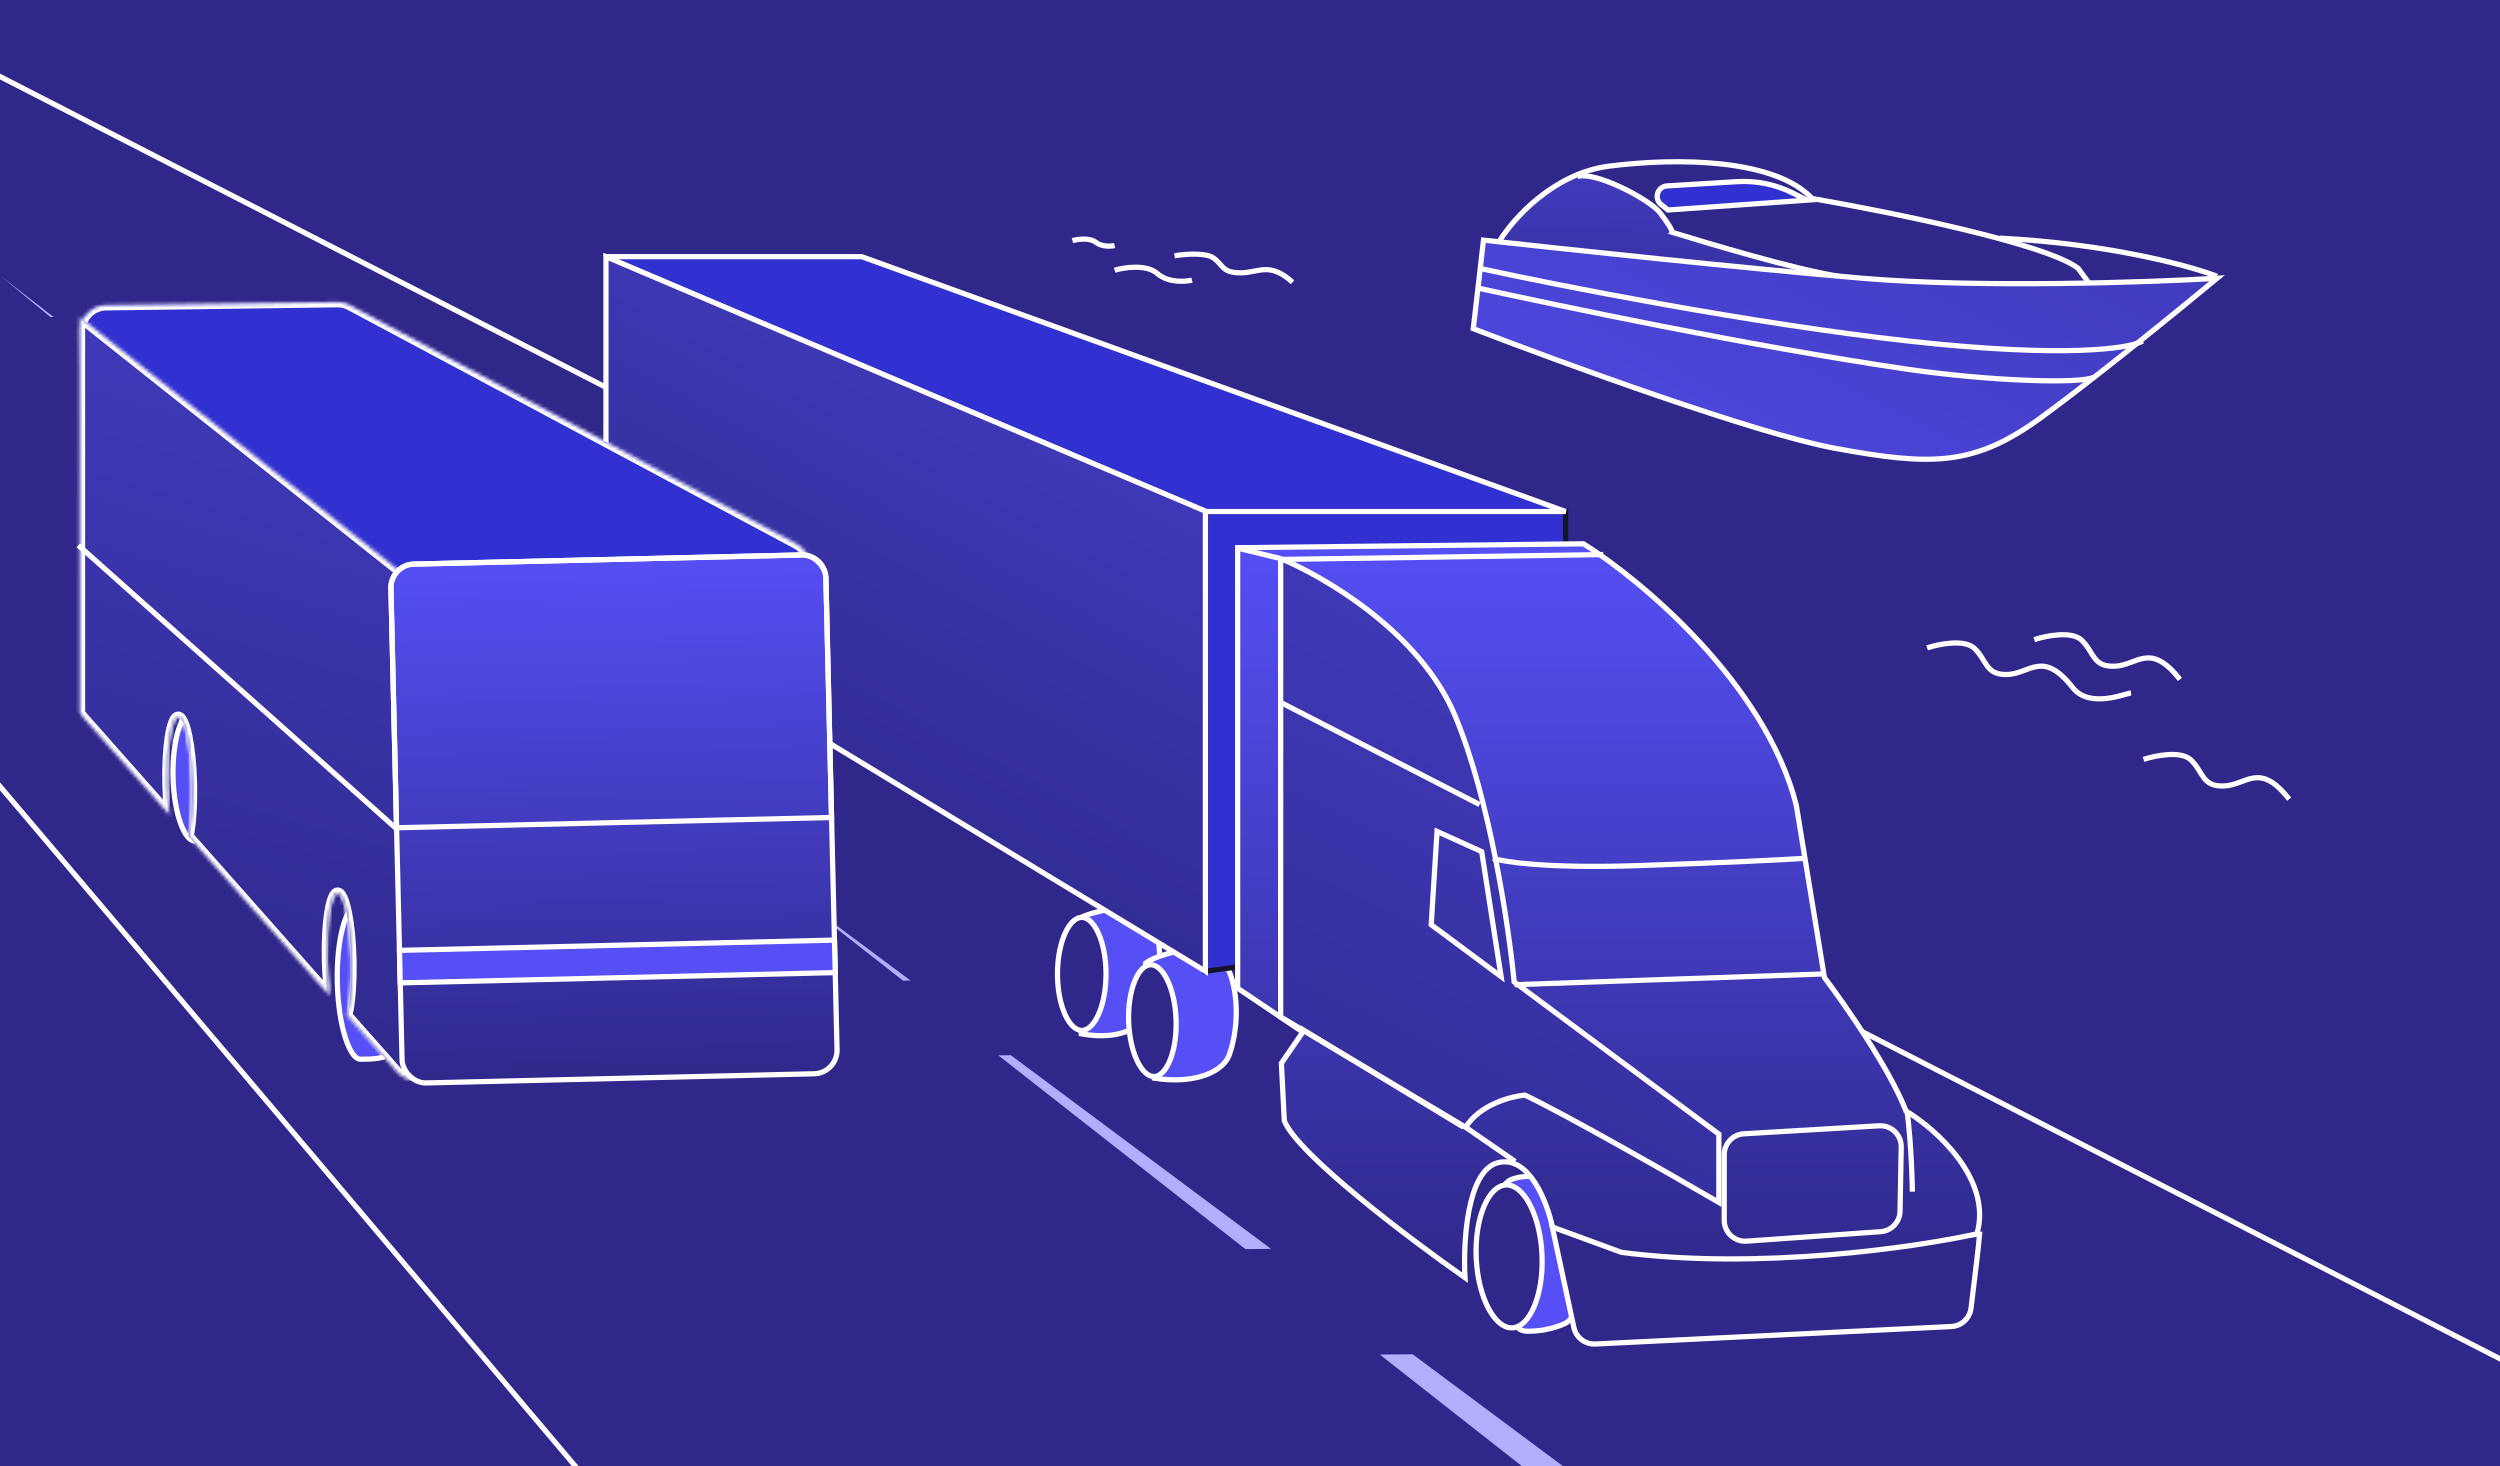 <svg width="711" height="417" viewBox="0 0 711 417" fill="none" xmlns="http://www.w3.org/2000/svg">
<rect x="0" y="0" width="711" height="417" fill="#808080" stroke="none"/>
<g clip-path="url(#clip0_2_60820)">
<rect width="711" height="417" fill="#2F288A"/>
<path d="M-127.516 -43.639L789.283 426.593" stroke="white" stroke-width="1.486"/>
<path fill-rule="evenodd" clip-rule="evenodd" d="M76.434 137.795C84.395 144.005 92.628 150.431 101.085 157.035L95.558 157.085L72.195 137.834L76.434 137.795ZM111.81 169.36L116.804 169.314C121.779 173.201 126.817 177.139 131.911 181.121L127.665 181.16L111.81 169.36ZM151.765 199.096L154.862 199.067C174.639 214.537 195.019 230.489 215.535 246.556L151.765 199.096ZM258.946 278.864L215.535 246.556C229.277 257.318 243.079 268.131 256.802 278.884L258.946 278.864ZM287.485 300.105L283.919 300.137C308.163 319.142 331.855 337.722 354.191 355.245L361.485 355.178L287.485 300.105ZM15.231 90.157C9.912 86.031 4.913 82.157 0.266 78.562L14.347 90.165L15.231 90.157ZM36.709 106.845L34.612 106.865L57.285 125.547L60.687 125.516C52.302 118.982 44.289 112.741 36.709 106.845ZM392.422 385.242L401.765 385.156L519.374 472.685L506.011 474.43C506.011 474.43 458.922 437.428 392.422 385.242Z" fill="#B3AFFF"/>
<path d="M-119 83.928C-18.932 200.426 241.882 509.665 241.882 509.665" stroke="white" stroke-width="1.486"/>
<path d="M434.721 58.578C431.86 61.36 427.888 66.417 426.432 68.583L438.028 69.693L457.58 71.723L476.717 73.55L494.189 75.58L506.67 76.595L522.478 78.016C509.831 76.067 485.869 69.219 475.469 66.039C475.746 65.633 475.07 64.236 472.74 61.151C469.828 57.294 453.149 48.378 448.156 50.002C443.164 51.626 438.407 54.994 434.721 58.578Z" fill="url(#paint0_linear_2_60820)"/>
<path d="M448.637 50.206C453.629 48.582 469.257 56.722 472.169 60.579C474.498 63.664 475.747 65.633 475.47 66.039C485.87 69.219 510.404 76.639 523.051 78.588" stroke="white" stroke-width="1.486"/>
<path d="M474.36 59.721L472.418 58.154C470.305 56.449 471.394 53.038 474.104 52.873L494.022 51.659C499.545 51.323 505.059 52.461 509.998 54.956L513.903 56.929L474.36 59.721Z" fill="#3131D1" stroke="white" stroke-width="1.486"/>
<path d="M630.531 78.587C622.978 75.649 600.054 69.364 568.787 67.725" stroke="white" stroke-width="1.486"/>
<path d="M426.432 68.589C430.242 62.314 441.811 49.262 457.606 47.254C477.35 44.744 504.783 45.162 515.382 56.457C536.858 60.153 582.054 69.3 591.032 76.328L593.942 80.302" stroke="white" stroke-width="1.486"/>
<path d="M419 93.484L421.901 68.297C444.069 70.754 496.693 76.365 529.842 79.15C562.99 81.935 610.78 80.311 630.531 79.15C620.241 87.682 595.849 107.532 580.601 118.672C561.54 132.597 549.524 132.597 521.762 127.477C499.552 123.382 444 103.109 419 93.484Z" fill="url(#paint1_linear_2_60820)" stroke="white" stroke-width="1.486"/>
<path d="M420.715 76.301C442.76 81.13 498.046 92.031 542.828 96.998C587.609 101.965 605.853 99.068 609.378 96.998" stroke="white" stroke-width="1.486"/>
<path d="M420.715 82.018C442.703 86.796 497.641 98.447 542.099 104.956C565.88 108.438 592.142 109.257 595.657 107.209" stroke="white" stroke-width="1.486"/>
<path d="M548.068 184.259C551.367 183.169 558.681 181.674 561.548 184.407C565.131 187.825 564.638 192.103 571.037 191.814C577.436 191.525 580.996 184.753 589.494 195.568C594.249 201.62 604.543 197.229 606.066 197.064" stroke="white" stroke-width="1.486"/>
<path d="M578.542 181.913C581.841 180.824 589.155 179.328 592.022 182.062C595.606 185.479 595.112 189.758 601.512 189.468C607.911 189.179 611.47 182.407 619.969 193.223" stroke="white" stroke-width="1.486"/>
<path d="M609.615 215.973C612.913 214.883 620.228 213.387 623.094 216.121C626.678 219.538 626.185 223.817 632.584 223.528C638.983 223.238 642.543 216.466 651.041 227.282" stroke="white" stroke-width="1.486"/>
<path d="M334.04 72.742C336.761 72.287 342.77 71.768 345.045 73.321C347.89 75.262 347.384 77.508 352.617 77.593C357.85 77.677 360.92 74.226 367.601 80.265" stroke="white" stroke-width="1.486"/>
<path d="M305 68.424C306.504 68.018 309.934 67.543 311.624 68.893C313.314 70.243 315.912 70.081 317 69.831" stroke="white" stroke-width="1.486"/>
<path d="M317 76.849C319.757 76.036 326.046 75.086 329.144 77.786C332.242 80.486 337.005 80.161 339 79.661" stroke="white" stroke-width="1.486"/>
<path d="M195.214 183.044C191.72 182.597 188.48 183.789 187.298 184.441C186.388 194.122 185.114 213.598 187.298 214.045C189.481 214.492 192.575 214.231 193.849 214.045L203.676 195.053C202.311 191.237 198.708 183.491 195.214 183.044Z" fill="#554FF5"/>
<path d="M187.298 184.441L186.939 183.79L186.594 183.979L186.558 184.371L187.298 184.441ZM195.214 183.044L195.119 183.781L195.214 183.044ZM203.676 195.053L204.336 195.395L204.484 195.108L204.376 194.803L203.676 195.053ZM193.849 214.045L193.956 214.78L194.334 214.725L194.509 214.386L193.849 214.045ZM187.298 214.045L187.447 213.317L187.298 214.045ZM187.656 185.092C188.74 184.495 191.82 183.359 195.119 183.781L195.308 182.307C191.619 181.835 188.221 183.083 186.939 183.79L187.656 185.092ZM195.119 183.781C195.752 183.862 196.487 184.295 197.293 185.098C198.086 185.889 198.871 186.964 199.609 188.172C201.084 190.587 202.305 193.428 202.976 195.304L204.376 194.803C203.681 192.862 202.419 189.922 200.877 187.398C200.107 186.137 199.251 184.953 198.343 184.046C197.448 183.153 196.422 182.449 195.308 182.307L195.119 183.781ZM203.016 194.712L193.189 213.703L194.509 214.386L204.336 195.395L203.016 194.712ZM193.741 213.309C192.489 213.493 189.5 213.737 187.447 213.317L187.149 214.773C189.463 215.247 192.661 214.97 193.956 214.78L193.741 213.309ZM187.447 213.317C187.586 213.345 187.608 213.428 187.551 213.34C187.497 213.257 187.424 213.099 187.347 212.835C187.195 212.311 187.074 211.534 186.989 210.529C186.819 208.531 186.801 205.785 186.88 202.725C187.039 196.613 187.583 189.342 188.038 184.51L186.558 184.371C186.102 189.221 185.554 196.529 185.394 202.687C185.315 205.762 185.331 208.573 185.508 210.655C185.596 211.691 185.727 212.584 185.919 213.249C186.015 213.579 186.138 213.894 186.305 214.151C186.468 214.401 186.736 214.689 187.149 214.773L187.447 213.317Z" fill="white"/>
<path d="M322.229 257.872C315.341 258.091 308.158 260.062 306.121 261.705L307.51 294.008C319.174 296.198 327.228 291.818 328.894 283.058C330.56 274.298 330.838 257.599 322.229 257.872Z" fill="#554FF5"/>
<path d="M306.121 261.705L305.655 261.126L305.362 261.362L305.379 261.737L306.121 261.705ZM322.229 257.872L322.205 257.13L322.229 257.872ZM328.894 283.058L329.624 283.197L328.894 283.058ZM307.51 294.008L306.767 294.04L306.792 294.63L307.373 294.739L307.51 294.008ZM306.588 262.283C307.008 261.944 307.755 261.546 308.8 261.136C309.831 260.731 311.103 260.333 312.536 259.976C315.401 259.262 318.866 258.723 322.252 258.615L322.205 257.13C318.704 257.241 315.134 257.797 312.176 258.534C310.697 258.902 309.361 259.319 308.257 259.752C307.167 260.18 306.252 260.644 305.655 261.126L306.588 262.283ZM322.252 258.615C324.112 258.556 325.486 259.391 326.527 260.885C327.591 262.414 328.288 264.62 328.68 267.189C329.462 272.317 328.987 278.593 328.164 282.919L329.624 283.197C330.467 278.762 330.964 272.309 330.149 266.965C329.743 264.299 328.999 261.834 327.746 260.036C326.469 258.201 324.65 257.052 322.205 257.13L322.252 258.615ZM328.164 282.919C327.371 287.086 325.076 290.174 321.608 291.98C318.118 293.798 313.369 294.352 307.647 293.278L307.373 294.739C313.315 295.854 318.425 295.313 322.294 293.298C326.185 291.272 328.75 287.79 329.624 283.197L328.164 282.919ZM305.379 261.737L306.767 294.04L308.252 293.976L306.864 261.673L305.379 261.737Z" fill="white"/>
<path d="M341.761 269.541C334.89 269.991 327.783 272.225 325.805 273.957L328.276 306.635C339.998 308.467 347.93 304.731 349.595 300.014C354.272 286.765 350.348 268.979 341.761 269.541Z" fill="#554FF5"/>
<path d="M325.805 273.957L325.315 273.397L325.036 273.642L325.064 274.013L325.805 273.957ZM341.761 269.541L341.809 270.283L341.761 269.541ZM349.595 300.014L348.894 299.767L349.595 300.014ZM328.276 306.635L327.535 306.691L327.58 307.278L328.162 307.369L328.276 306.635ZM326.294 274.516C326.702 274.159 327.435 273.731 328.464 273.281C329.48 272.837 330.736 272.391 332.154 271.982C334.991 271.165 338.432 270.504 341.809 270.283L341.712 268.799C338.219 269.028 334.671 269.71 331.742 270.554C330.277 270.977 328.957 271.443 327.869 271.919C326.794 272.388 325.896 272.889 325.315 273.397L326.294 274.516ZM341.809 270.283C343.659 270.162 345.302 271.013 346.695 272.679C348.1 274.358 349.211 276.824 349.93 279.774C351.367 285.672 351.183 293.284 348.894 299.767L350.296 300.261C352.685 293.495 352.877 285.589 351.374 279.422C350.623 276.34 349.435 273.637 347.835 271.725C346.224 269.8 344.156 268.639 341.712 268.799L341.809 270.283ZM348.894 299.767C348.164 301.835 345.996 303.827 342.459 305.08C338.941 306.325 334.155 306.802 328.391 305.901L328.162 307.369C334.119 308.301 339.16 307.825 342.955 306.481C346.731 305.144 349.361 302.909 350.296 300.261L348.894 299.767ZM325.064 274.013L327.535 306.691L329.018 306.579L326.546 273.901L325.064 274.013Z" fill="white"/>
<path d="M444.731 376.574C440.893 378.194 437.148 378.643 434.273 378.599C431.74 378.561 429.955 376.412 429.767 373.886L427.259 340.233C427.105 338.173 428.005 336.081 429.95 335.385C432.297 334.546 434.731 334.438 436.613 334.619C437.957 334.749 439.101 335.569 439.899 336.658L452.054 353.233C453.225 354.829 453.524 356.902 452.854 358.764L447.566 373.442C447.068 374.825 446.086 376.003 444.731 376.574Z" fill="#554FF5" stroke="white" stroke-width="1.486"/>
<path d="M447.612 377.549L441.441 348.847L461.191 355.957L563 351.035C562.82 353.515 561.533 364.177 560.557 372.063C560.203 374.928 557.838 377.119 554.955 377.261L453.717 382.238C450.809 382.381 448.224 380.396 447.612 377.549Z" fill="#2F288A" stroke="white" stroke-width="1.486"/>
<path d="M211.116 216.235C204.764 221.379 198.888 219.303 197.088 218.823L196.029 191.055C197.088 190.188 199.999 189.972 201.323 189.972C203.087 185.279 207.728 179.25 212.175 192.679C216.621 206.109 213.322 213.979 211.116 216.235Z" fill="#554FF5"/>
<path d="M197.088 218.823L196.345 218.851L196.366 219.4L196.896 219.541L197.088 218.823ZM211.116 216.235L211.584 216.812L211.617 216.785L211.647 216.754L211.116 216.235ZM212.175 192.679L212.88 192.446L212.175 192.679ZM201.323 189.972L201.323 190.715L201.837 190.715L202.019 190.233L201.323 189.972ZM196.029 191.055L195.559 190.48L195.273 190.714L195.287 191.083L196.029 191.055ZM196.896 219.541C198.693 220.02 204.917 222.211 211.584 216.812L210.648 215.657C204.61 220.547 199.082 218.586 197.28 218.105L196.896 219.541ZM211.647 216.754C214.114 214.231 217.379 206.033 212.88 192.446L211.469 192.913C215.863 206.184 212.529 213.726 210.585 215.715L211.647 216.754ZM212.88 192.446C211.757 189.054 210.596 186.803 209.412 185.443C208.21 184.062 206.902 183.521 205.587 183.803C204.353 184.068 203.33 185.019 202.541 186.084C201.735 187.17 201.085 188.493 200.627 189.71L202.019 190.233C202.443 189.104 203.035 187.914 203.735 186.969C204.45 186.004 205.196 185.407 205.899 185.257C206.52 185.123 207.317 185.3 208.291 186.419C209.283 187.559 210.369 189.59 211.469 192.913L212.88 192.446ZM201.323 189.229C200.63 189.229 199.532 189.285 198.461 189.454C197.925 189.539 197.38 189.655 196.89 189.813C196.41 189.967 195.928 190.178 195.559 190.48L196.5 191.63C196.66 191.499 196.939 191.358 197.344 191.228C197.739 191.101 198.203 191 198.693 190.923C199.673 190.767 200.692 190.715 201.323 190.715L201.323 189.229ZM195.287 191.083L196.345 218.851L197.831 218.795L196.772 191.027L195.287 191.083Z" fill="white"/>
<path d="M314.553 276.982C314.553 281.545 313.711 285.64 312.38 288.567C311.02 291.561 309.292 293.058 307.651 293.058C306.011 293.058 304.283 291.561 302.922 288.567C301.591 285.64 300.749 281.545 300.749 276.982C300.749 272.418 301.591 268.323 302.922 265.396C304.283 262.402 306.011 260.905 307.651 260.905C309.292 260.905 311.02 262.402 312.38 265.396C313.711 268.323 314.553 272.418 314.553 276.982Z" fill="#2F288A" stroke="white" stroke-width="1.486"/>
<path d="M334.478 290.048C334.627 294.563 333.937 298.642 332.73 301.58C331.494 304.589 329.853 306.116 328.26 306.168C326.667 306.221 324.928 304.806 323.496 301.886C322.097 299.034 321.138 295.01 320.988 290.496C320.838 285.981 321.529 281.902 322.736 278.964C323.971 275.955 325.612 274.428 327.206 274.375C328.799 274.323 330.538 275.737 331.97 278.658C333.369 281.51 334.328 285.534 334.478 290.048Z" fill="#2F288A" stroke="white" stroke-width="1.486"/>
<path d="M445.264 158.502V145.484H342.818V276.217L353.091 274.833L359.754 171.243L445.264 158.502Z" fill="#3131D1" stroke="#14142A" stroke-width="1.486"/>
<path d="M351.992 155.767V276.616V281.051L370.503 293.524L364.425 302.393L365.254 318.747C369.011 328.282 401.078 352.47 416.642 363.372C416.09 353.394 417.195 332.883 426.036 330.665C434.877 328.448 440.034 341.937 441.508 348.959L461.124 356.166C500.024 361.266 544.745 354.78 562.243 350.899C566.664 335.377 550.639 321.149 542.075 315.975C537.433 304.001 524.669 285.67 518.867 278.002L510.855 228.942C502.014 194.35 466.834 165.006 450.349 154.658L351.992 155.767Z" fill="url(#paint2_linear_2_60820)" stroke="white" stroke-width="1.486"/>
<path d="M245.078 73H172L342.844 145.484H445.264L245.078 73Z" fill="#3131D1" stroke="white" stroke-width="1.486"/>
<path d="M172.33 172.819V73L342.818 145.375V276.217L172.33 172.819Z" fill="url(#paint3_linear_2_60820)" stroke="white" stroke-width="1.486"/>
<path d="M364.225 288.45V159.105L455.967 157.717" stroke="white" stroke-width="1.486"/>
<path d="M413.795 203.498C403.862 179.744 376.364 163.859 364.224 158.864V289.215L416.829 320.6C420.803 314.162 429.705 311.812 433.66 311.442C445.358 316.992 475.321 334.104 488.841 341.966V322.542L430.625 279.253C429.153 263.899 423.727 227.251 413.795 203.498Z" fill="url(#paint4_linear_2_60820)"/>
<path d="M351.609 155.806L364.224 158.864M364.224 158.864C376.364 163.859 403.862 179.744 413.795 203.498C423.727 227.251 429.153 263.899 430.625 279.253L488.841 322.542V341.966C475.321 334.104 445.358 316.992 433.66 311.442C429.705 311.812 420.803 314.162 416.829 320.6M364.224 158.864V289.215L416.829 320.6M416.829 320.6L430.901 330.312" stroke="white" stroke-width="1.486"/>
<path d="M407.037 262.982L408.694 236.462L421.393 242.203L426.915 277.746L407.037 262.982Z" stroke="white" stroke-width="1.486"/>
<path d="M424.621 244.107C427.679 245.15 440.134 247.027 465.488 246.193C490.842 245.359 507.931 244.455 513.305 244.107" stroke="white" stroke-width="1.486"/>
<path d="M430.738 280.041L518.658 276.982" stroke="white" stroke-width="1.486"/>
<path d="M542.357 315.973C542.765 318.644 543.642 326.971 543.886 338.908" stroke="white" stroke-width="1.486"/>
<path d="M534.414 320.174L495.966 322.448C492.824 322.634 490.371 325.236 490.371 328.383V347.053C490.371 350.502 493.296 353.227 496.736 352.984L534.845 350.291C537.915 350.074 540.313 347.548 540.37 344.47L540.71 326.22C540.774 322.755 537.874 319.97 534.414 320.174Z" stroke="white" stroke-width="1.486"/>
<path d="M420.799 228.817L364.225 199.766" stroke="white" stroke-width="1.486"/>
<path d="M416.212 320.56L369.576 292.272" stroke="white" stroke-width="1.486"/>
<path d="M438.548 356.908C438.8 362.64 437.911 367.842 436.303 371.611C434.672 375.436 432.424 377.542 430.085 377.644C427.746 377.747 425.321 375.846 423.362 372.179C421.43 368.565 420.089 363.461 419.837 357.73C419.586 351.998 420.474 346.796 422.082 343.027C423.713 339.202 425.961 337.096 428.301 336.994C430.64 336.891 433.064 338.792 435.024 342.459C436.955 346.073 438.297 351.177 438.548 356.908Z" fill="#2F288A" stroke="white" stroke-width="1.486"/>
<path d="M192.23 199.383C192.23 203.437 191.638 207.075 190.706 209.673C190.238 210.976 189.699 211.977 189.138 212.638C188.573 213.303 188.058 213.548 187.621 213.548C187.184 213.548 186.669 213.303 186.105 212.638C185.543 211.977 185.004 210.976 184.536 209.673C183.604 207.075 183.013 203.437 183.013 199.383C183.013 195.328 183.604 191.69 184.536 189.092C185.004 187.79 185.543 186.789 186.105 186.127C186.669 185.462 187.184 185.218 187.621 185.218C188.058 185.218 188.573 185.462 189.138 186.127C189.699 186.789 190.238 187.79 190.706 189.092C191.638 191.69 192.23 195.328 192.23 199.383Z" fill="#2F288A" stroke="white" stroke-width="1.486"/>
<path d="M201.402 203.97C201.402 208.019 200.77 211.652 199.772 214.245C199.273 215.544 198.696 216.544 198.094 217.206C197.491 217.869 196.922 218.135 196.412 218.135C195.901 218.135 195.332 217.869 194.73 217.206C194.127 216.544 193.55 215.544 193.051 214.245C192.054 211.652 191.421 208.019 191.421 203.97C191.421 199.92 192.054 196.288 193.051 193.695C193.55 192.396 194.127 191.396 194.73 190.733C195.332 190.071 195.901 189.805 196.412 189.805C196.922 189.805 197.491 190.071 198.094 190.733C198.696 191.396 199.273 192.396 199.772 193.695C200.77 196.288 201.402 199.92 201.402 203.97Z" fill="#2F288A" stroke="white" stroke-width="1.486"/>
<path d="M114.983 290.363C115.055 293.394 114.512 295.538 113.656 297.062C112.806 298.578 111.617 299.534 110.296 300.146C107.995 301.212 105.354 301.223 103.409 301.231C103.068 301.233 102.749 301.234 102.456 301.241C101.887 301.255 101.184 300.88 100.402 299.825C99.634 298.789 98.898 297.233 98.251 295.237C96.961 291.254 96.079 285.687 95.932 279.486C95.786 273.286 96.404 267.683 97.505 263.644C98.057 261.62 98.719 260.031 99.436 258.96C100.168 257.868 100.852 257.461 101.422 257.448C101.572 257.444 101.948 257.574 102.571 258.156C103.154 258.7 103.829 259.522 104.561 260.587C106.022 262.711 107.647 265.704 109.175 269.107C112.237 275.932 114.839 284.257 114.983 290.363Z" fill="#554FF5" stroke="white" stroke-width="1.486"/>
<path d="M67.031 230.059C67.091 232.583 66.581 234.356 65.791 235.613C65.002 236.866 63.895 237.67 62.648 238.189C60.475 239.094 57.983 239.11 56.152 239.121C55.832 239.123 55.532 239.125 55.258 239.131C54.706 239.144 54.054 238.825 53.34 237.961C52.632 237.106 51.95 235.814 51.35 234.145C50.153 230.816 49.338 226.149 49.215 220.942C49.092 215.735 49.686 211.035 50.725 207.653C51.245 205.958 51.865 204.635 52.532 203.747C53.204 202.851 53.84 202.501 54.392 202.487C54.545 202.484 54.898 202.597 55.471 203.075C56.013 203.527 56.64 204.212 57.324 205.103C58.688 206.88 60.206 209.389 61.632 212.245C64.496 217.98 66.911 224.958 67.031 230.059Z" fill="#554FF5" stroke="white" stroke-width="1.486"/>
<mask id="path-49-inside-1_2_60820" fill="white">
<path fill-rule="evenodd" clip-rule="evenodd" d="M22.84 94.348C22.779 90.24 26.064 86.862 30.172 86.807L95.947 85.925C97.202 85.908 98.442 86.209 99.55 86.801L226.449 154.625C230.465 156.771 231.624 161.992 228.894 165.636L125.009 304.296C122.17 308.085 116.559 308.29 113.453 304.717L98.916 287.999C99.66 284.5 100.064 279.003 99.918 272.835C99.67 262.318 97.919 253.83 96.007 253.875C94.095 253.92 92.746 262.482 92.995 272.998C93.07 276.215 93.287 279.241 93.606 281.892L53.889 236.216C54.425 232.763 54.695 228.028 54.572 222.812C54.324 212.296 52.572 203.808 50.66 203.853C48.748 203.898 47.4 212.46 47.648 222.976C47.702 225.251 47.826 227.432 48.007 229.451L26.22 204.395C25.068 203.071 24.423 201.383 24.397 199.628L22.84 94.348Z"/>
</mask>
<path fill-rule="evenodd" clip-rule="evenodd" d="M22.84 94.348C22.779 90.24 26.064 86.862 30.172 86.807L95.947 85.925C97.202 85.908 98.442 86.209 99.55 86.801L226.449 154.625C230.465 156.771 231.624 161.992 228.894 165.636L125.009 304.296C122.17 308.085 116.559 308.29 113.453 304.717L98.916 287.999C99.66 284.5 100.064 279.003 99.918 272.835C99.67 262.318 97.919 253.83 96.007 253.875C94.095 253.92 92.746 262.482 92.995 272.998C93.07 276.215 93.287 279.241 93.606 281.892L53.889 236.216C54.425 232.763 54.695 228.028 54.572 222.812C54.324 212.296 52.572 203.808 50.66 203.853C48.748 203.898 47.4 212.46 47.648 222.976C47.702 225.251 47.826 227.432 48.007 229.451L26.22 204.395C25.068 203.071 24.423 201.383 24.397 199.628L22.84 94.348Z" fill="#3131D1"/>
<path d="M30.172 86.807L30.152 85.321L30.172 86.807ZM22.84 94.348L24.326 94.326L22.84 94.348ZM95.947 85.925L95.927 84.438L95.947 85.925ZM99.55 86.801L98.849 88.112L98.849 88.112L99.55 86.801ZM226.449 154.625L227.15 153.314L226.449 154.625ZM228.894 165.636L230.083 166.527L228.894 165.636ZM125.009 304.296L126.199 305.188L125.009 304.296ZM113.453 304.717L114.574 303.741L113.453 304.717ZM98.916 287.999L97.462 287.689L97.307 288.414L97.794 288.974L98.916 287.999ZM93.606 281.892L92.484 282.867L95.659 286.519L95.082 281.715L93.606 281.892ZM53.889 236.216L52.42 235.988L52.314 236.671L52.767 237.192L53.889 236.216ZM48.007 229.451L46.885 230.427L49.897 233.89L49.487 229.319L48.007 229.451ZM26.22 204.395L25.098 205.371L25.098 205.371L26.22 204.395ZM24.397 199.628L22.91 199.65L24.397 199.628ZM30.152 85.321C25.222 85.387 21.281 89.441 21.354 94.37L24.326 94.326C24.278 91.04 26.905 88.337 30.192 88.293L30.152 85.321ZM95.927 84.438L30.152 85.321L30.192 88.293L95.967 87.411L95.927 84.438ZM100.25 85.49C98.921 84.78 97.434 84.418 95.927 84.438L95.967 87.411C96.971 87.397 97.963 87.639 98.849 88.112L100.25 85.49ZM227.15 153.314L100.25 85.49L98.849 88.112L225.748 155.936L227.15 153.314ZM230.083 166.527C233.36 162.154 231.969 155.89 227.15 153.314L225.748 155.936C228.961 157.653 229.888 161.829 227.704 164.745L230.083 166.527ZM126.199 305.188L230.083 166.527L227.704 164.745L123.819 303.405L126.199 305.188ZM112.331 305.692C116.059 309.98 122.792 309.735 126.199 305.188L123.819 303.405C121.548 306.436 117.06 306.6 114.574 303.741L112.331 305.692ZM97.794 288.974L112.331 305.692L114.574 303.741L100.037 287.023L97.794 288.974ZM98.433 272.87C98.577 278.978 98.173 284.347 97.462 287.689L100.369 288.308C101.148 284.652 101.552 279.029 101.405 272.799L98.433 272.87ZM96.042 255.361C95.686 255.37 95.543 255.169 95.626 255.259C95.704 255.342 95.851 255.551 96.038 255.959C96.407 256.763 96.786 258.023 97.131 259.695C97.816 263.015 98.31 267.673 98.433 272.87L101.405 272.799C101.279 267.48 100.773 262.636 100.042 259.094C99.679 257.335 99.246 255.824 98.741 254.721C98.491 254.175 98.186 253.646 97.801 253.232C97.422 252.825 96.806 252.37 95.972 252.389L96.042 255.361ZM94.481 272.963C94.358 267.766 94.631 263.09 95.159 259.741C95.424 258.055 95.743 256.779 96.074 255.958C96.241 255.542 96.379 255.327 96.452 255.239C96.531 255.146 96.398 255.353 96.042 255.361L95.972 252.389C95.137 252.409 94.544 252.893 94.184 253.318C93.819 253.749 93.54 254.292 93.316 254.849C92.863 255.974 92.502 257.505 92.222 259.279C91.659 262.851 91.383 267.714 91.508 273.033L94.481 272.963ZM95.082 281.715C94.769 279.116 94.555 276.137 94.481 272.963L91.508 273.033C91.585 276.293 91.805 279.367 92.13 282.07L95.082 281.715ZM52.767 237.192L92.484 282.867L94.728 280.917L55.011 235.241L52.767 237.192ZM53.086 222.847C53.208 228.002 52.94 232.645 52.42 235.988L55.358 236.444C55.911 232.881 56.183 228.054 56.058 222.777L53.086 222.847ZM50.695 205.339C50.339 205.347 50.196 205.147 50.279 205.237C50.357 205.32 50.505 205.529 50.692 205.937C51.06 206.741 51.439 208 51.784 209.672C52.469 212.992 52.963 217.65 53.086 222.847L56.058 222.777C55.932 217.458 55.426 212.614 54.696 209.072C54.333 207.313 53.9 205.801 53.395 204.698C53.145 204.153 52.84 203.623 52.455 203.21C52.075 202.803 51.459 202.347 50.625 202.367L50.695 205.339ZM49.134 222.941C49.011 217.744 49.285 213.068 49.812 209.719C50.078 208.033 50.397 206.757 50.727 205.936C50.895 205.519 51.032 205.304 51.106 205.217C51.185 205.124 51.052 205.331 50.695 205.339L50.625 202.367C49.791 202.387 49.197 202.871 48.837 203.295C48.472 203.726 48.193 204.27 47.969 204.826C47.516 205.952 47.155 207.482 46.876 209.256C46.313 212.829 46.036 217.692 46.162 223.011L49.134 222.941ZM49.487 229.319C49.309 227.333 49.187 225.185 49.134 222.941L46.162 223.011C46.216 225.317 46.342 227.53 46.526 229.584L49.487 229.319ZM25.098 205.371L46.885 230.427L49.128 228.476L27.341 203.42L25.098 205.371ZM22.91 199.65C22.942 201.756 23.716 203.782 25.098 205.371L27.341 203.42C26.42 202.361 25.904 201.01 25.883 199.606L22.91 199.65ZM21.354 94.37L22.91 199.65L25.883 199.606L24.326 94.326L21.354 94.37Z" fill="white" mask="url(#path-49-inside-1_2_60820)"/>
<mask id="path-51-inside-2_2_60820" fill="white">
<path fill-rule="evenodd" clip-rule="evenodd" d="M121.764 306.25C118.844 307.792 115.079 307.266 112.722 304.603L98.732 288.799C99.594 285.374 100.077 279.496 99.92 272.833C99.671 262.317 97.92 253.829 96.008 253.874C94.096 253.919 92.748 262.481 92.996 272.997C93.085 276.757 93.366 280.258 93.777 283.202L53.603 237.82C54.327 234.315 54.717 228.89 54.573 222.812C54.325 212.295 52.574 203.807 50.662 203.852C48.75 203.897 47.401 212.459 47.649 222.975C47.724 226.152 47.937 229.145 48.249 231.772L23.702 204.044C23.324 203.616 22.999 203.15 22.731 202.655L22.731 90.193L116.063 164.308L121.764 306.25Z"/>
</mask>
<path fill-rule="evenodd" clip-rule="evenodd" d="M121.764 306.25C118.844 307.792 115.079 307.266 112.722 304.603L98.732 288.799C99.594 285.374 100.077 279.496 99.92 272.833C99.671 262.317 97.92 253.829 96.008 253.874C94.096 253.919 92.748 262.481 92.996 272.997C93.085 276.757 93.366 280.258 93.777 283.202L53.603 237.82C54.327 234.315 54.717 228.89 54.573 222.812C54.325 212.295 52.574 203.807 50.662 203.852C48.75 203.897 47.401 212.459 47.649 222.975C47.724 226.152 47.937 229.145 48.249 231.772L23.702 204.044C23.324 203.616 22.999 203.15 22.731 202.655L22.731 90.193L116.063 164.308L121.764 306.25Z" fill="url(#paint5_linear_2_60820)"/>
<path d="M112.722 304.603L111.609 305.588L112.722 304.603ZM121.764 306.25L122.458 307.564L123.286 307.126L123.249 306.19L121.764 306.25ZM98.732 288.799L97.29 288.436L97.099 289.197L97.619 289.784L98.732 288.799ZM93.777 283.202L92.664 284.188L95.932 287.879L95.249 282.997L93.777 283.202ZM53.603 237.82L52.147 237.52L51.997 238.248L52.49 238.806L53.603 237.82ZM48.249 231.772L47.136 232.757L50.286 236.316L49.725 231.597L48.249 231.772ZM23.702 204.044L22.589 205.029L22.589 205.029L23.702 204.044ZM22.731 202.655L21.244 202.655L21.244 203.031L21.424 203.362L22.731 202.655ZM22.731 90.193L23.655 89.029L21.244 87.115L21.244 90.193L22.731 90.193ZM116.063 164.308L117.549 164.249L117.521 163.568L116.988 163.144L116.063 164.308ZM111.609 305.588C114.441 308.787 118.959 309.412 122.458 307.564L121.069 304.935C118.729 306.172 115.718 305.745 113.835 303.617L111.609 305.588ZM97.619 289.784L111.609 305.588L113.835 303.617L99.845 287.814L97.619 289.784ZM98.434 272.868C98.59 279.476 98.104 285.201 97.29 288.436L100.173 289.162C101.083 285.548 101.565 279.516 101.406 272.798L98.434 272.868ZM96.043 255.36C95.687 255.368 95.544 255.168 95.627 255.258C95.705 255.341 95.853 255.55 96.04 255.958C96.408 256.762 96.787 258.022 97.132 259.694C97.817 263.013 98.311 267.671 98.434 272.868L101.406 272.798C101.28 267.479 100.774 262.635 100.044 259.093C99.681 257.334 99.248 255.822 98.742 254.719C98.492 254.174 98.187 253.644 97.802 253.231C97.423 252.824 96.807 252.368 95.973 252.388L96.043 255.36ZM94.482 272.962C94.359 267.765 94.633 263.089 95.16 259.74C95.426 258.054 95.745 256.778 96.075 255.957C96.242 255.54 96.38 255.325 96.454 255.238C96.533 255.145 96.4 255.352 96.043 255.36L95.973 252.388C95.139 252.408 94.545 252.892 94.185 253.317C93.82 253.747 93.541 254.291 93.317 254.848C92.864 255.973 92.503 257.503 92.224 259.278C91.661 262.85 91.384 267.713 91.51 273.032L94.482 272.962ZM95.249 282.997C94.847 280.116 94.57 276.673 94.482 272.962L91.51 273.032C91.6 276.841 91.885 280.4 92.305 283.408L95.249 282.997ZM52.49 238.806L92.664 284.188L94.89 282.217L54.716 236.835L52.49 238.806ZM53.087 222.847C53.229 228.864 52.84 234.166 52.147 237.52L55.059 238.121C55.814 234.464 56.204 228.916 56.059 222.776L53.087 222.847ZM50.697 205.338C50.34 205.347 50.197 205.146 50.281 205.236C50.359 205.319 50.506 205.528 50.693 205.936C51.062 206.74 51.441 208 51.786 209.672C52.471 212.992 52.965 217.65 53.087 222.847L56.059 222.776C55.934 217.457 55.428 212.613 54.697 209.071C54.334 207.312 53.901 205.801 53.396 204.698C53.146 204.152 52.841 203.622 52.456 203.209C52.077 202.802 51.461 202.347 50.627 202.366L50.697 205.338ZM49.135 222.94C49.013 217.743 49.286 213.067 49.814 209.718C50.079 208.032 50.398 206.756 50.728 205.935C50.896 205.519 51.033 205.304 51.107 205.216C51.186 205.123 51.053 205.33 50.697 205.338L50.627 202.366C49.792 202.386 49.199 202.87 48.839 203.295C48.474 203.726 48.194 204.269 47.97 204.826C47.518 205.951 47.156 207.482 46.877 209.256C46.314 212.828 46.038 217.691 46.163 223.01L49.135 222.94ZM49.725 231.597C49.419 229.02 49.209 226.075 49.135 222.94L46.163 223.01C46.239 226.23 46.455 229.269 46.773 231.948L49.725 231.597ZM22.589 205.029L47.136 232.757L49.362 230.787L24.815 203.058L22.589 205.029ZM21.424 203.362C21.745 203.956 22.135 204.516 22.589 205.029L24.815 203.058C24.512 202.716 24.253 202.343 24.038 201.947L21.424 203.362ZM21.244 90.193L21.244 202.655L24.217 202.655L24.217 90.193L21.244 90.193ZM116.988 163.144L23.655 89.029L21.807 91.357L115.139 165.472L116.988 163.144ZM123.249 306.19L117.549 164.249L114.578 164.368L120.278 306.309L123.249 306.19Z" fill="white" mask="url(#path-51-inside-2_2_60820)"/>
<rect x="111.018" y="160.587" width="123.745" height="147.599" rx="6.689" transform="rotate(-1.353 111.018 160.587)" fill="url(#paint6_linear_2_60820)" stroke="white" stroke-width="1.486"/>
<path d="M117.705 160.429L228.042 157.823C231.735 157.736 234.8 160.659 234.887 164.352L236.496 232.489L112.786 235.411L111.176 167.274C111.089 163.581 114.012 160.516 117.705 160.429Z" stroke="white" stroke-width="1.486"/>
<path d="M22.295 155.087L113.253 236.143" stroke="white" stroke-width="1.486"/>
<rect x="113.608" y="270.283" width="123.745" height="9.248" transform="rotate(-1.353 113.608 270.283)" fill="#554FF5" stroke="white" stroke-width="1.486"/>
</g>
<defs>
<linearGradient id="paint0_linear_2_60820" x1="477.313" y1="-10.884" x2="474.455" y2="106.029" gradientUnits="userSpaceOnUse">
<stop stop-color="#554FF5"/>
<stop offset="1" stop-color="#2F288A"/>
</linearGradient>
<linearGradient id="paint1_linear_2_60820" x1="630.531" y1="-128.084" x2="452.159" y2="214.939" gradientUnits="userSpaceOnUse">
<stop stop-color="#2F288A"/>
<stop offset="1" stop-color="#554FF5"/>
</linearGradient>
<linearGradient id="paint2_linear_2_60820" x1="457.496" y1="154.658" x2="457.496" y2="363.372" gradientUnits="userSpaceOnUse">
<stop stop-color="#554FF5"/>
<stop offset="1" stop-color="#2F288A"/>
</linearGradient>
<linearGradient id="paint3_linear_2_60820" x1="396.717" y1="-67.435" x2="222.789" y2="254.428" gradientUnits="userSpaceOnUse">
<stop stop-color="#554FF5"/>
<stop offset="1" stop-color="#2F288A"/>
</linearGradient>
<linearGradient id="paint4_linear_2_60820" x1="512.923" y1="-134.712" x2="277.833" y2="369.871" gradientUnits="userSpaceOnUse">
<stop stop-color="#554FF5"/>
<stop offset="1" stop-color="#2F288A"/>
</linearGradient>
<linearGradient id="paint5_linear_2_60820" x1="219.084" y1="-117.843" x2="94.48" y2="316.914" gradientUnits="userSpaceOnUse">
<stop stop-color="#554FF5"/>
<stop offset="1" stop-color="#2F288A"/>
</linearGradient>
<linearGradient id="paint6_linear_2_60820" x1="172.874" y1="159.861" x2="172.874" y2="308.947" gradientUnits="userSpaceOnUse">
<stop stop-color="#554FF5"/>
<stop offset="1" stop-color="#2F288A"/>
</linearGradient>
<clipPath id="clip0_2_60820">
<rect width="711" height="417" fill="white"/>
</clipPath>
</defs>
</svg>
